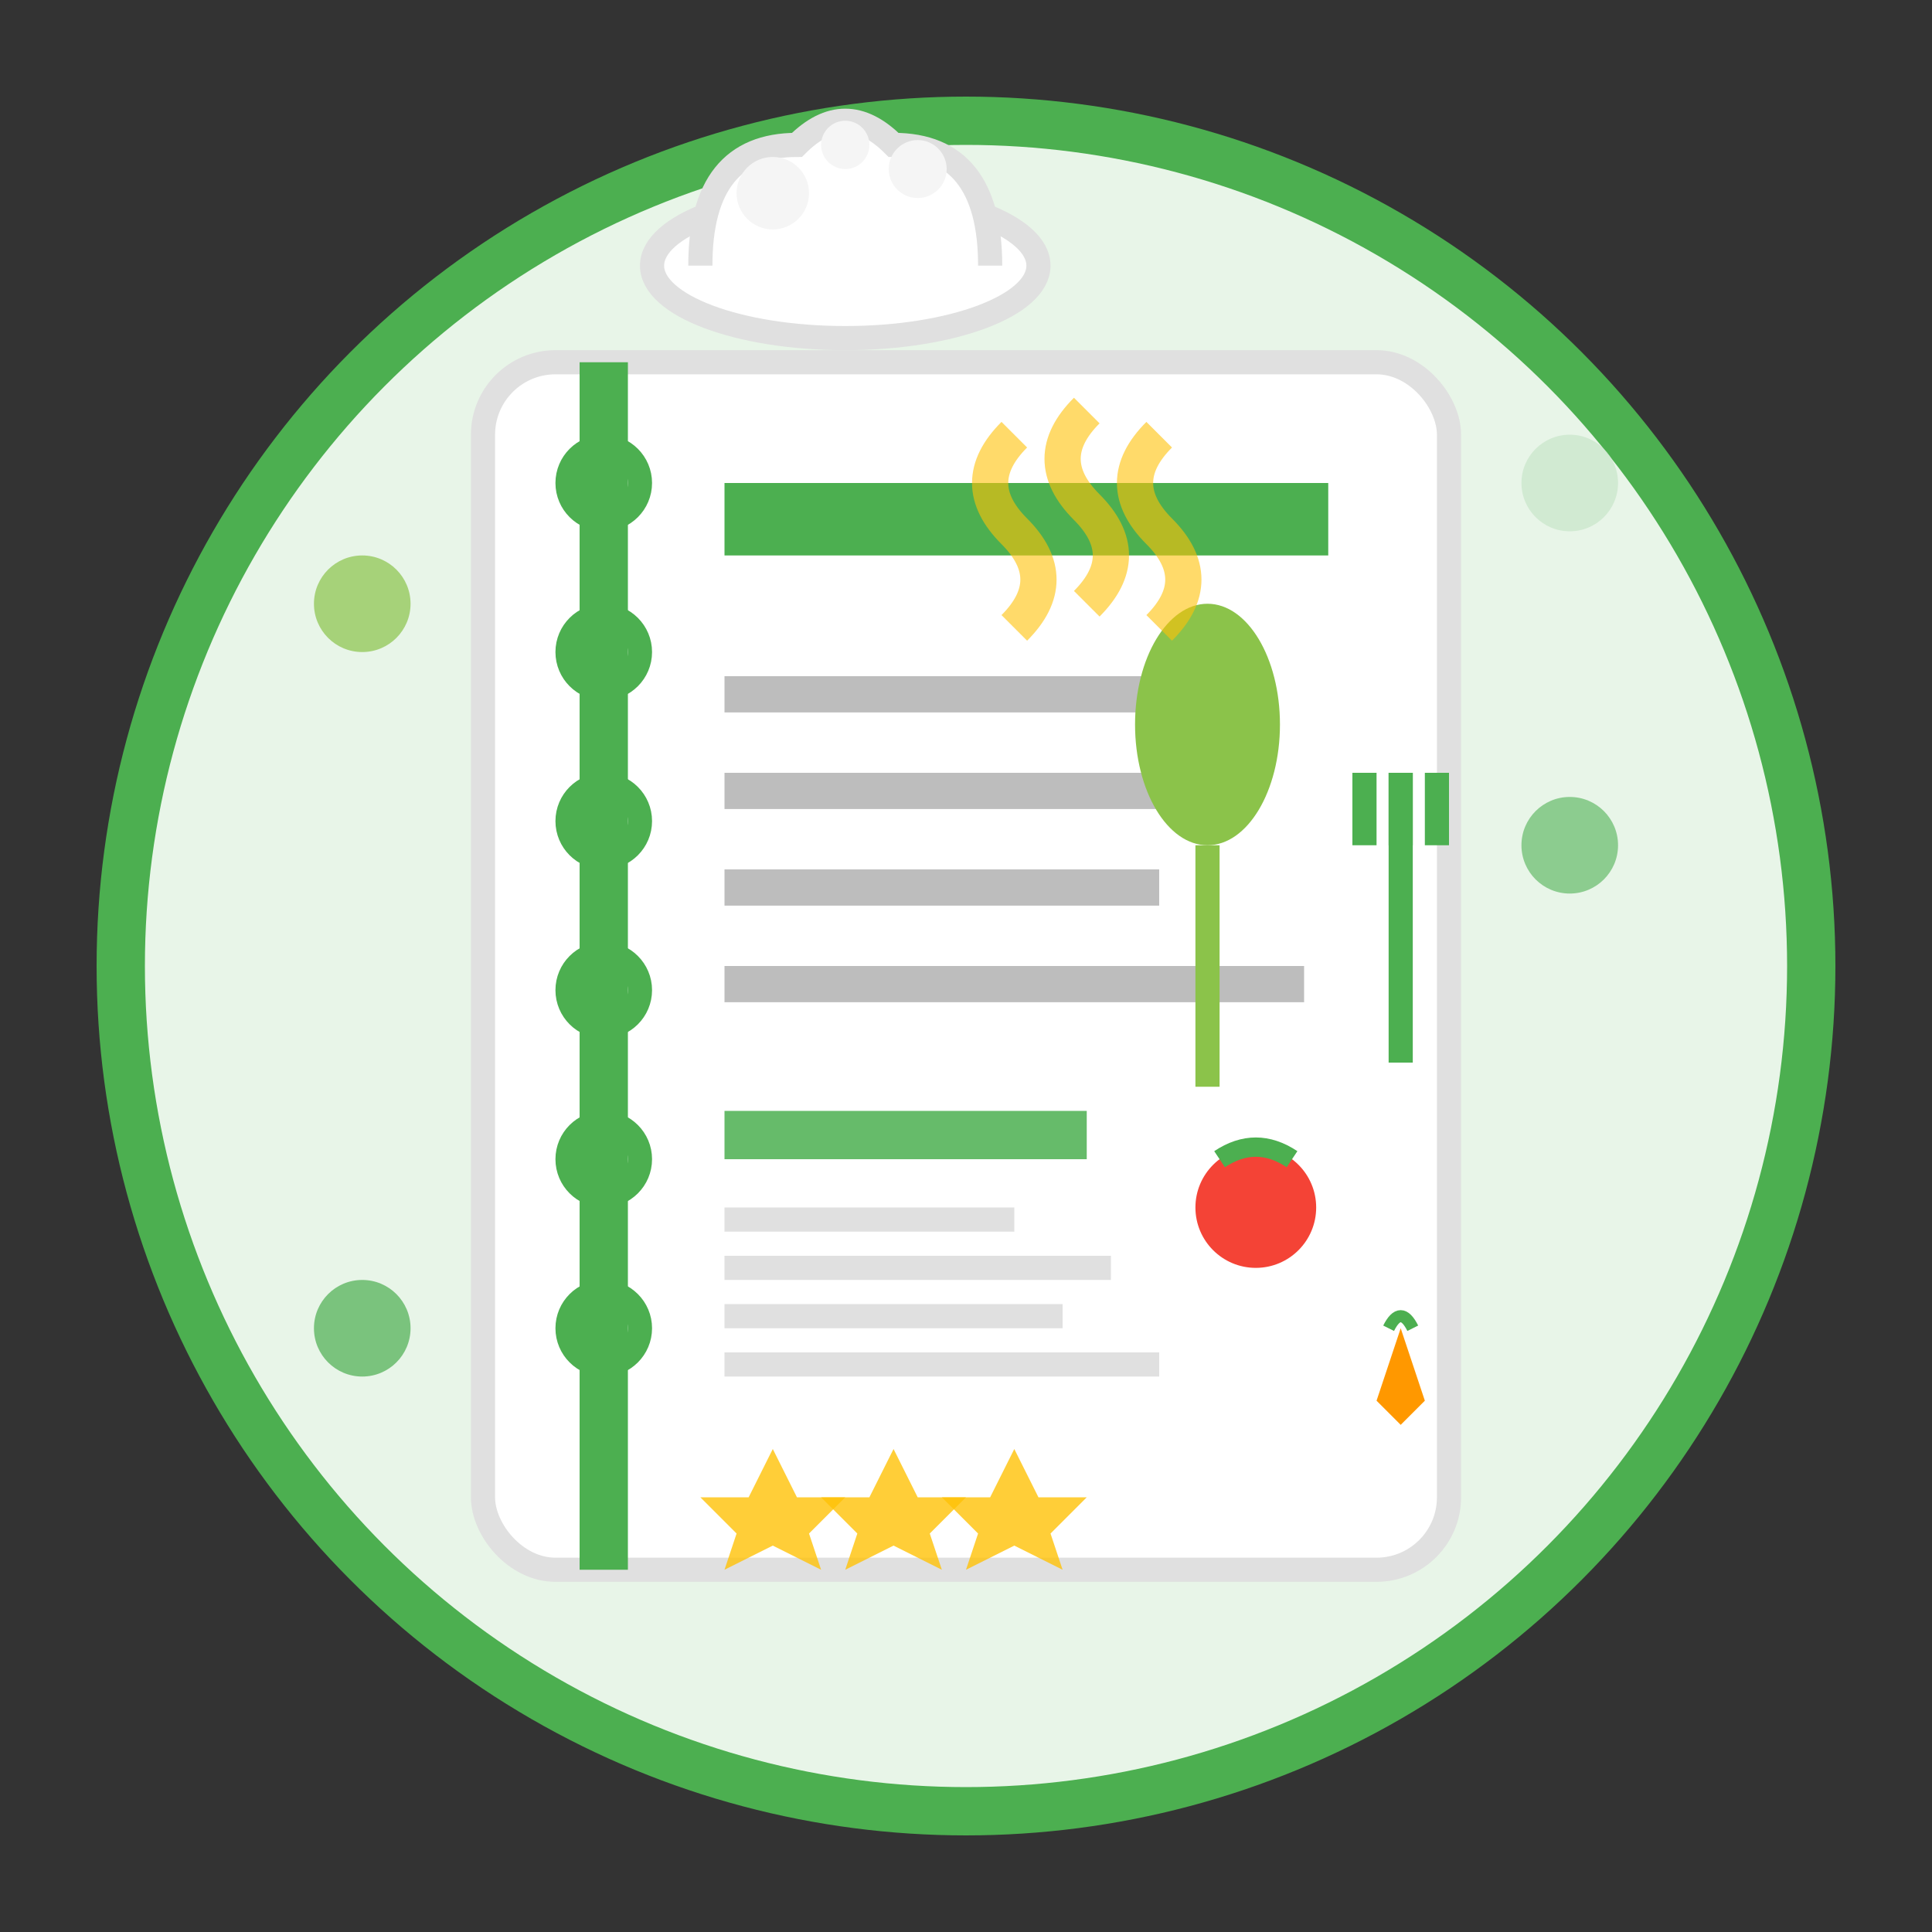 <svg width="80" height="80" viewBox="0 0 80 80" xmlns="http://www.w3.org/2000/svg">
  <rect x="0" y="0" width="80" height="80" fill="#333333" stroke="none"/>
  <!-- Background circle -->
  <circle cx="40" cy="40" r="35" fill="#E8F5E8" stroke="#4CAF50" stroke-width="2"/>
  
  <!-- Recipe book/paper -->
  <rect x="20" y="15" width="40" height="50" rx="3" ry="3" fill="#FFFFFF" stroke="#E0E0E0" stroke-width="1"/>
  
  <!-- Binding/spiral -->
  <line x1="25" y1="15" x2="25" y2="65" stroke="#4CAF50" stroke-width="2"/>
  <circle cx="25" cy="20" r="1.5" fill="none" stroke="#4CAF50" stroke-width="1"/>
  <circle cx="25" cy="27" r="1.5" fill="none" stroke="#4CAF50" stroke-width="1"/>
  <circle cx="25" cy="34" r="1.5" fill="none" stroke="#4CAF50" stroke-width="1"/>
  <circle cx="25" cy="41" r="1.5" fill="none" stroke="#4CAF50" stroke-width="1"/>
  <circle cx="25" cy="48" r="1.5" fill="none" stroke="#4CAF50" stroke-width="1"/>
  <circle cx="25" cy="55" r="1.5" fill="none" stroke="#4CAF50" stroke-width="1"/>
  
  <!-- Recipe title -->
  <rect x="30" y="20" width="25" height="3" fill="#4CAF50"/>
  
  <!-- Recipe lines -->
  <rect x="30" y="28" width="20" height="1.5" fill="#BDBDBD"/>
  <rect x="30" y="32" width="22" height="1.5" fill="#BDBDBD"/>
  <rect x="30" y="36" width="18" height="1.5" fill="#BDBDBD"/>
  <rect x="30" y="40" width="24" height="1.5" fill="#BDBDBD"/>
  
  <!-- Ingredients section -->
  <rect x="30" y="46" width="15" height="2" fill="#66BB6A"/>
  <rect x="30" y="50" width="12" height="1" fill="#E0E0E0"/>
  <rect x="30" y="52" width="16" height="1" fill="#E0E0E0"/>
  <rect x="30" y="54" width="14" height="1" fill="#E0E0E0"/>
  <rect x="30" y="56" width="18" height="1" fill="#E0E0E0"/>
  
  <!-- Cooking utensils -->
  
  <!-- Spoon -->
  <g transform="translate(50, 30)">
    <ellipse cx="0" cy="0" rx="3" ry="5" fill="#8BC34A"/>
    <rect x="-0.5" y="5" width="1" height="10" fill="#8BC34A"/>
  </g>
  
  <!-- Fork -->
  <g transform="translate(58, 32)">
    <rect x="-0.5" y="0" width="1" height="12" fill="#4CAF50"/>
    <rect x="-2" y="0" width="1" height="3" fill="#4CAF50"/>
    <rect x="-0.5" y="0" width="1" height="3" fill="#4CAF50"/>
    <rect x="1" y="0" width="1" height="3" fill="#4CAF50"/>
  </g>
  
  <!-- Chef hat decoration -->
  <g transform="translate(35, 8)">
    <ellipse cx="0" cy="3" rx="8" ry="3" fill="#FFFFFF" stroke="#E0E0E0" stroke-width="1"/>
    <path d="M-6 3 Q-6 -2 -2 -2 Q0 -4 2 -2 Q6 -2 6 3" fill="#FFFFFF" stroke="#E0E0E0" stroke-width="1"/>
    <circle cx="-3" cy="0" r="1.5" fill="#F5F5F5"/>
    <circle cx="3" cy="-1" r="1.2" fill="#F5F5F5"/>
    <circle cx="0" cy="-2" r="1" fill="#F5F5F5"/>
  </g>
  
  <!-- Steam/aroma lines -->
  <g transform="translate(45, 25)" opacity="0.6">
    <path d="M0 0 Q2 -2 0 -4 Q-2 -6 0 -8" stroke="#FFC107" stroke-width="1.5" fill="none"/>
    <path d="M3 1 Q5 -1 3 -3 Q1 -5 3 -7" stroke="#FFC107" stroke-width="1.5" fill="none"/>
    <path d="M-3 1 Q-1 -1 -3 -3 Q-5 -5 -3 -7" stroke="#FFC107" stroke-width="1.5" fill="none"/>
  </g>
  
  <!-- Small food icons -->
  <g transform="translate(52, 50)">
    <!-- Tomato -->
    <circle cx="0" cy="0" r="2.5" fill="#F44336"/>
    <path d="M-1.5 -2 Q0 -3 1.5 -2" stroke="#4CAF50" stroke-width="0.8" fill="none"/>
  </g>
  
  <g transform="translate(58, 55)">
    <!-- Carrot -->
    <path d="M0 0 L1 3 L0 4 L-1 3 Z" fill="#FF9800"/>
    <path d="M-0.5 0 Q0 -1 0.5 0" stroke="#4CAF50" stroke-width="0.5" fill="none"/>
  </g>
  
  <!-- Decorative border elements -->
  <circle cx="15" cy="25" r="2" fill="#8BC34A" opacity="0.7"/>
  <circle cx="65" cy="35" r="2" fill="#66BB6A" opacity="0.7"/>
  <circle cx="15" cy="55" r="2" fill="#4CAF50" opacity="0.7"/>
  <circle cx="65" cy="20" r="2" fill="#C8E6C9" opacity="0.7"/>
  
  <!-- Rating stars -->
  <g transform="translate(32, 60)">
    <path d="M0 0 L1 2 L3 2 L1.5 3.5 L2 5 L0 4 L-2 5 L-1.5 3.5 L-3 2 L-1 2 Z" fill="#FFC107" opacity="0.8"/>
    <path d="M5 0 L6 2 L8 2 L6.5 3.5 L7 5 L5 4 L3 5 L3.5 3.5 L2 2 L4 2 Z" fill="#FFC107" opacity="0.8"/>
    <path d="M10 0 L11 2 L13 2 L11.5 3.5 L12 5 L10 4 L8 5 L8.5 3.5 L7 2 L9 2 Z" fill="#FFC107" opacity="0.8"/>
  </g>
</svg>
